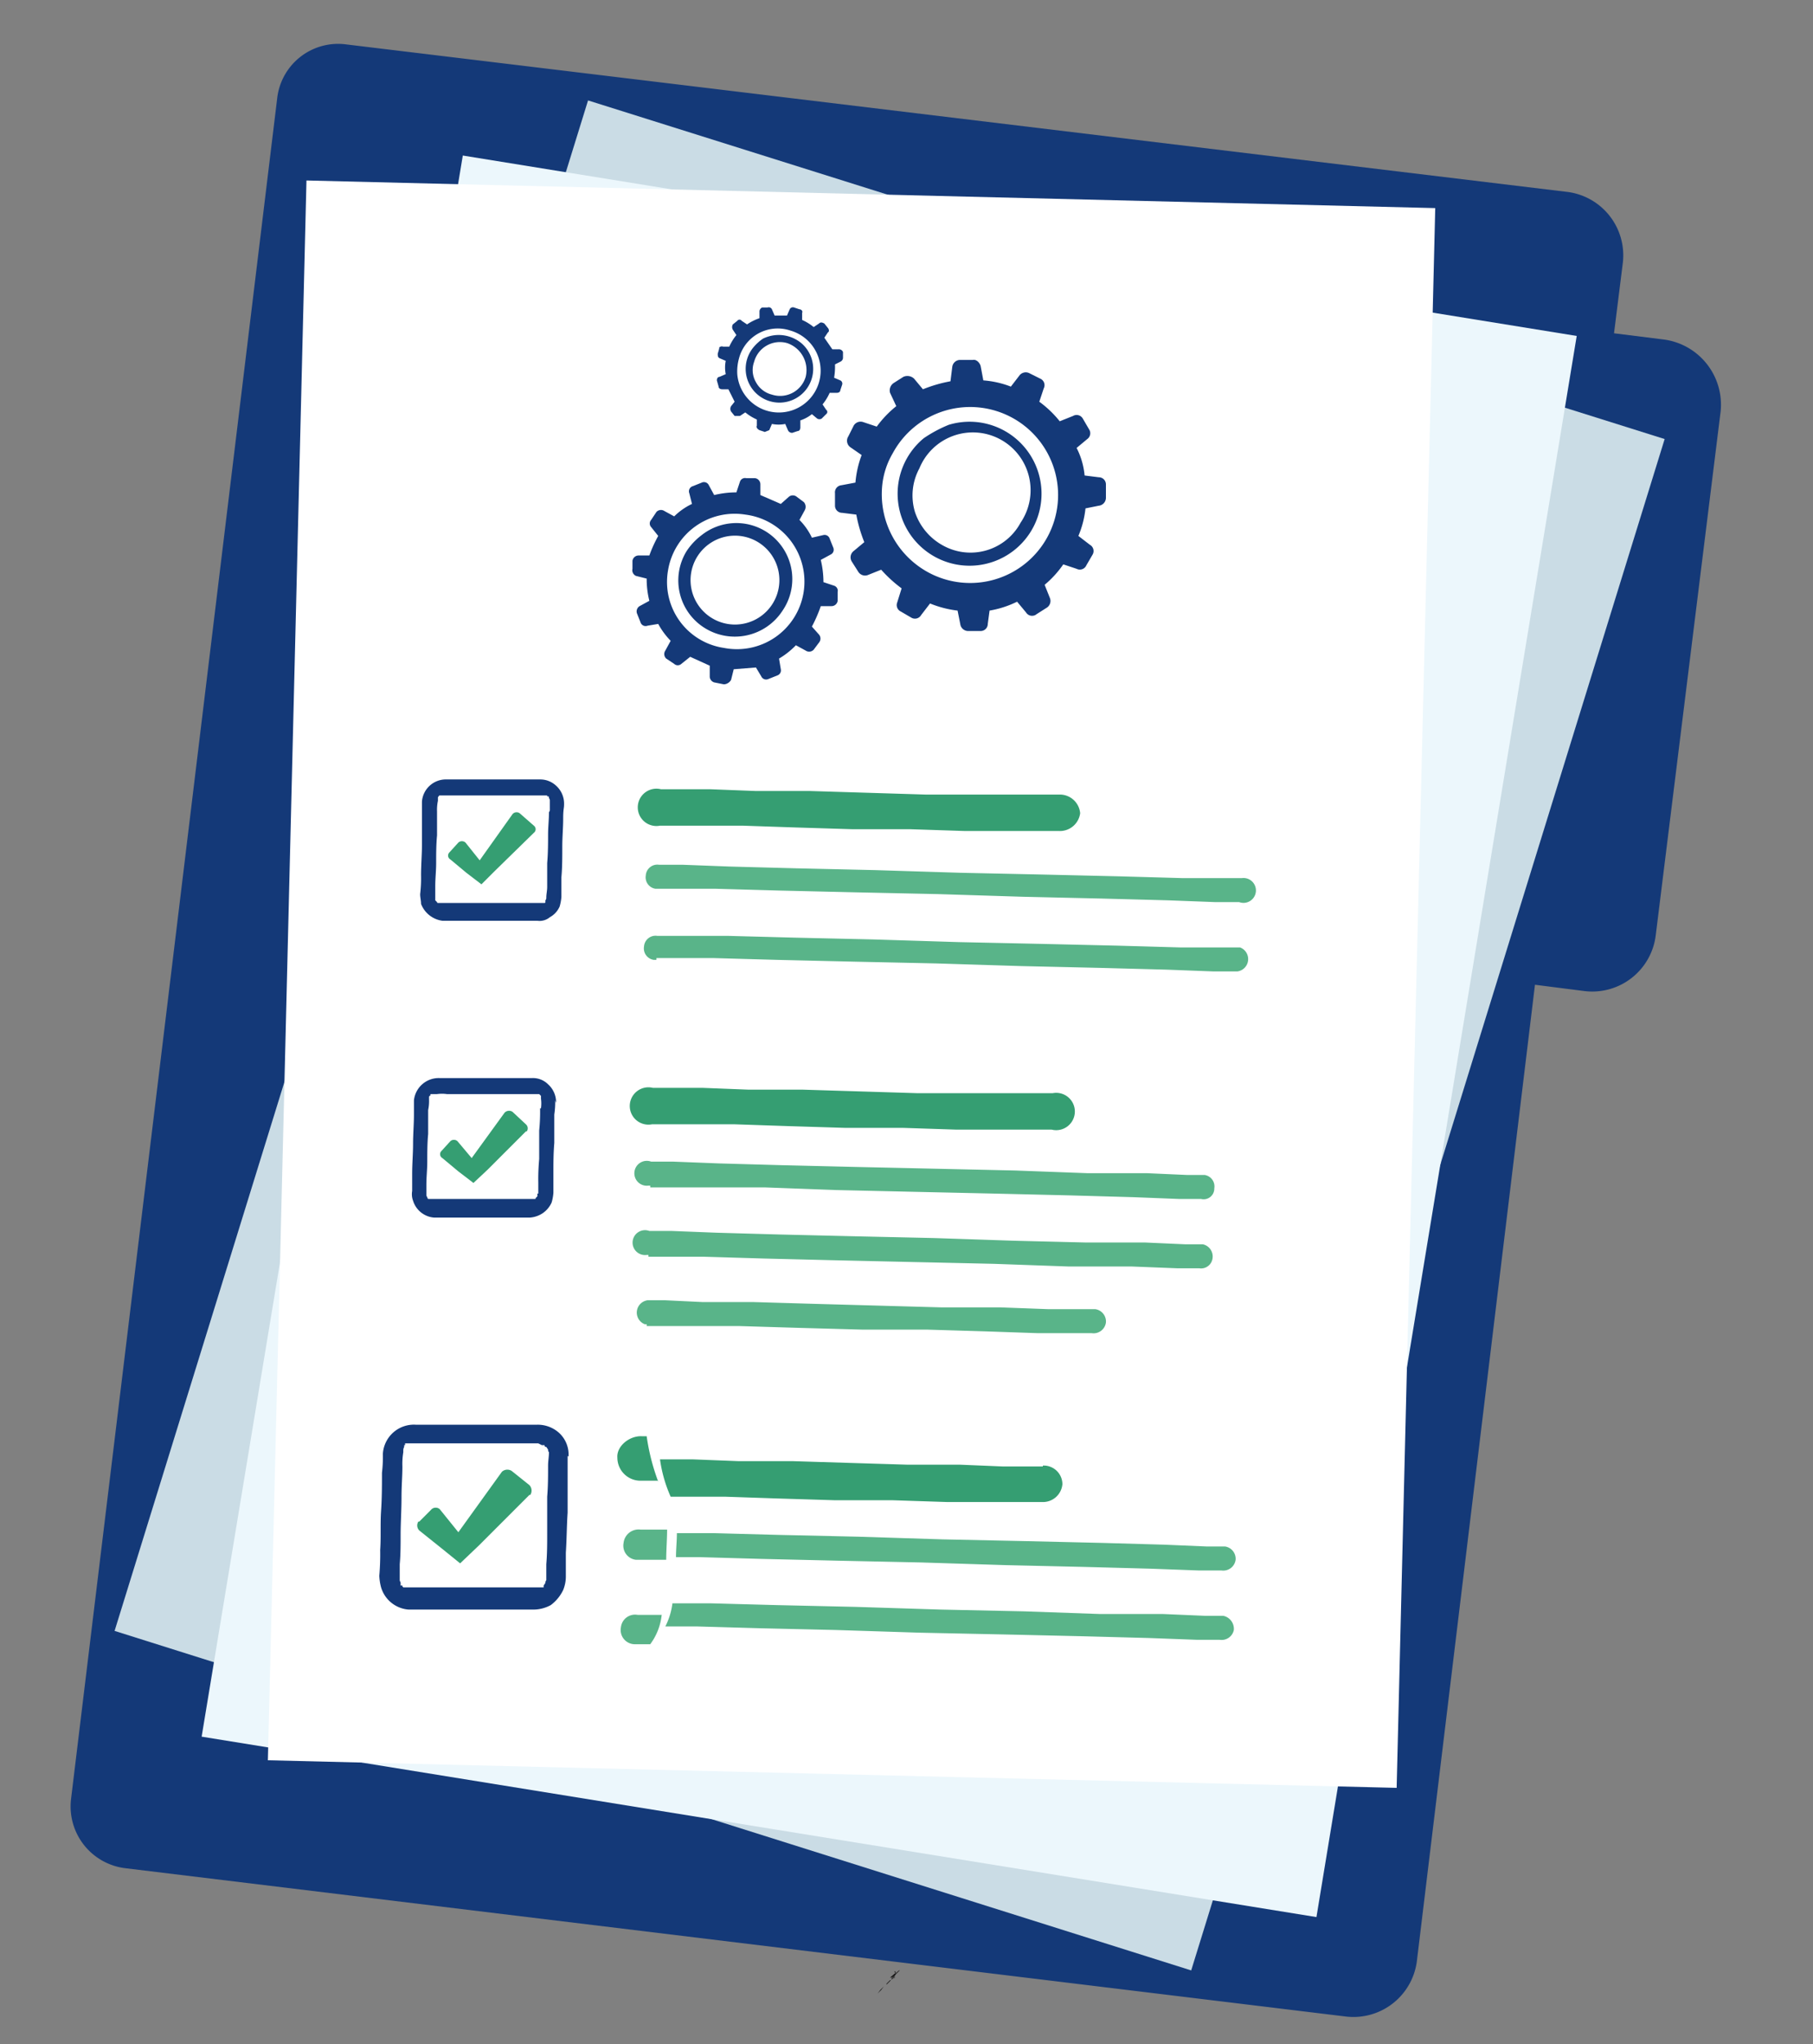 <svg xmlns="http://www.w3.org/2000/svg" xmlns:xlink="http://www.w3.org/1999/xlink" viewBox="0 0 204.1 230"><rect x="0" y="0" width="204.1" height="230" fill="#808080" stroke="none"/><defs><style>.a{fill:none;}.b{clip-path:url(#a);}.c{clip-path:url(#b);}.d{clip-path:url(#c);}.e{fill:#143978;}.f{fill:#cadce5;}.g{opacity:0.5;}.h{fill:#ecf7fc;}.i{fill:#fff;}.j{fill:#359e72;}.k{fill:#59b489;}.l{fill:#141414;}.m{fill:#272626;}</style><clipPath id="a"><rect class="a" x="-3.5" width="207.5" height="230"/></clipPath><clipPath id="b"><rect class="a" x="4.3" y="4" width="203.8" height="241.84"/></clipPath><clipPath id="c"><rect class="a" x="4.3" y="4" width="203.8" height="241.84"/></clipPath></defs><g class="b"><g class="c"><g class="d"><path class="e" d="M187.3,38.2l-5.6-.7,1-8a7.2,7.2,0,0,0-6.2-7.9L39,5a6.9,6.9,0,0,0-7.8,6.1h0L8,202.4a7,7,0,0,0,6.1,7.8l137.5,16.7a7.2,7.2,0,0,0,7.9-6.2l13.3-109.9,5.5.7a7.2,7.2,0,0,0,8.1-6.3l7.3-58.9a7.4,7.4,0,0,0-6.4-8.1h0"/><path class="f" d="M134.1,221.7,187.4,49.4,66.2,11.3,12.9,183.5Z"/><path class="h" d="M148.2,215.7,177.5,37.8,52.1,17.5,22.7,195.4Z"/><rect class="i" x="7" y="47.2" width="177.8" height="127.11" transform="translate(-17.2 203.9) rotate(-88.6)"/><path class="j" d="M74.3,92.9h9.3l5.9.2,6.5.2h6.5l6.1.2h10.6a2.3,2.3,0,0,0,2.4-2,2.3,2.3,0,0,0-2.2-2.1H104.2l-6.5-.2-6.5-.2H85.1l-5.2-.2H74.4a2.1,2.1,0,1,0-.1,4.1"/><path class="k" d="M74.1,100h6.5l7.1.2,8.6.2,9.3.2,9.6.3,8.8.2,7.5.2,5.3.2h2.7a1.4,1.4,0,1,0,.3-2.7h-6.7l-7.1-.2-8.6-.2-9.3-.2-9.6-.3-8.8-.2-7.5-.2-5.3-.2H74.2a1.3,1.3,0,0,0-1.5,1.2,1.3,1.3,0,0,0,1.1,1.5h.3"/><path class="k" d="M73.9,107.8h6.5l7.1.2,8.6.2,9.3.2,9.6.3,8.8.2,7.5.2,5.3.2h2.7a1.4,1.4,0,0,0,.3-2.7h-6.7l-7.1-.2-8.6-.2-9.3-.2-9.6-.3-8.8-.2-7.5-.2H74a1.3,1.3,0,0,0-1.5,1.2,1.3,1.3,0,0,0,1.1,1.5h.3"/><path class="e" d="M63.5,90.5a2.7,2.7,0,0,0-.9-2.1,2.6,2.6,0,0,0-1.8-.7H50.3a2.7,2.7,0,0,0-2.8,2.5h0v4.9c0,1.1-.1,2.2-.1,3.4a14.8,14.8,0,0,1-.1,2.1c0,.4.1.7.1,1.1a3,3,0,0,0,2.4,1.9H60.5a1.8,1.8,0,0,0,1.4-.4A2.5,2.5,0,0,0,63,102a5.2,5.2,0,0,0,.2-1.1V98.7c.1-1.1.1-2.2.1-3.4s.1-2.1.1-3.2.1-1.1.1-1.6m-1.9-.8h0m-12-.4h0m-.5,12h0m12,.5h0m.7-10.4c0,.8-.1,1.7-.1,2.5s0,2.1-.1,3.2v2.7c0,.4-.1.8-.1,1.2h0a.4.4,0,0,1-.1.3v.2h0a.1.1,0,0,1-.1.1h-12a.1.1,0,0,1-.1-.1h0l-.2-.2V99.7c0-.9.1-1.7.1-2.6s0-2.1.1-3.1V91.3a4.9,4.9,0,0,1,.1-1.2v-.4c.1-.1.1-.2.2-.2h12c.1,0,.1,0,.1.1h.1c.1,0,.1.1.1.2a.4.4,0,0,1,.1.3v1.1"/><path class="j" d="M60.1,92.9a.5.5,0,0,1,0,.8h0l-4.4,4.3-1.5,1.5-1.7-1.3-1.8-1.5a.5.5,0,0,1-.1-.8h0l1-1.1a.6.6,0,0,1,.8,0h0l1.6,2,3.7-5.2a.6.6,0,0,1,.8-.1h0Z"/><path class="j" d="M73.4,126.5h9.3l5.9.2,6.5.2h6.5l6.1.2h10.7a2.1,2.1,0,1,0,.1-4.1H103.3l-6.5-.2-6.5-.2H84.2l-5.1-.2H73.5a2.1,2.1,0,1,0-.1,4.1"/><path class="k" d="M72.8,149.2H83.2l6.6.2,7.2.2h7.3l6.7.2,5.8.2h6.1a1.4,1.4,0,0,0,1.6-1.2,1.4,1.4,0,0,0-1.2-1.5H118l-5.4-.2H106l-7.2-.2-7.2-.2-6.8-.2H79.1l-4.2-.2h-2a1.4,1.4,0,0,0-.3,2.7h.2"/><path class="k" d="M73,141.4h6.2l6.7.2,8.1.2,8.9.2,9,.2,8.4.3h7.1l5.1.2H135a1.3,1.3,0,0,0,1.5-1.1,1.4,1.4,0,0,0-1.1-1.6h-2l-4.5-.2h-6.7l-8.1-.2-8.9-.3-9-.2-8.4-.2-7.1-.2-5.1-.2H73.1a1.4,1.4,0,1,0-.3,2.7H73"/><path class="k" d="M73.2,133.6H86.1l8.1.3,8.9.2,9,.2,8.4.2,7.1.2,5.1.2h2.5a1.2,1.2,0,0,0,1.5-1.2,1.3,1.3,0,0,0-1.1-1.5h-2l-4.5-.2h-6.7l-8.1-.3-8.9-.2-9-.2-8.4-.2-7.1-.2-5.1-.2H73.3a1.4,1.4,0,1,0-.3,2.7h.2"/><path class="e" d="M62.6,124.1a2.7,2.7,0,0,0-.9-2.1,2.4,2.4,0,0,0-1.8-.7H49.5a2.8,2.8,0,0,0-2.9,2.5h0v1.6c0,1.1-.1,2.2-.1,3.3s-.1,2.2-.1,3.4V134a2.1,2.1,0,0,0,.1,1.1,2.7,2.7,0,0,0,2.4,1.9H59.6a3,3,0,0,0,1.5-.5,2.9,2.9,0,0,0,1-1.2,5.2,5.2,0,0,0,.2-1.1v-2.2c0-1.1,0-2.2.1-3.4v-3.2a9.2,9.2,0,0,0,.1-1.6m-1.9-.8h0m-12-.4h0m-.5,12h0m12.1.5h0m.6-10.4a20.9,20.9,0,0,1-.1,2.5v3.2a24.4,24.4,0,0,0-.1,2.7v1.2h-.1v.3l-.2.2h0c0,.1,0,.1-.1.1H48.2a.3.3,0,0,1-.1-.2.4.4,0,0,1-.1-.3v-1.1c0-.9.1-1.7.1-2.6s0-2.1.1-3.1v-2.7a4.9,4.9,0,0,0,.1-1.2v-.2c0-.1,0-.2.1-.2s0-.2.1-.2h.7a4.1,4.1,0,0,1,1.1,0H60.7l.2.2v.3a4,4,0,0,1,0,1.1"/><path class="j" d="M59.2,126.5a.6.6,0,0,1,.1.8h-.1l-4.3,4.3-1.6,1.5-1.7-1.3-1.8-1.5a.5.5,0,0,1-.1-.8h0l1-1.1a.6.6,0,0,1,.8,0h0l1.6,1.9,3.7-5.1a.7.7,0,0,1,.9-.1h0Z"/><path class="j" d="M74.1,166.7a23.9,23.9,0,0,1-1.3-5.1h-.5c-1.4-.1-2.9,1.1-2.8,2.4a2.6,2.6,0,0,0,2.7,2.6h1.9"/><path class="j" d="M117.4,165h-4.5l-4.8-.2h-5.9l-6.5-.2-6.5-.2H83.1l-5.1-.2H74.3a15.5,15.5,0,0,0,1.2,4.2h6.1l5.9.2,6.5.2h6.5l6.1.2h10.7a2.2,2.2,0,0,0,2.3-2,2.1,2.1,0,0,0-2.2-2.1"/><path class="k" d="M75,175.5c0-1.1.1-2.3.1-3.4h-3a1.7,1.7,0,0,0-1.9,1.5,1.6,1.6,0,0,0,1.4,1.9h3.3"/><path class="k" d="M137.6,174h-1.8l-4.7-.2-7-.2-8.6-.2-9.4-.2-9.5-.3-8.9-.2-7.4-.2H76.2c0,.9-.1,1.8-.1,2.7h2.6l7,.2,8.6.2,9.4.2,9.5.3,8.8.2,7.5.2,5.4.2h2.6a1.4,1.4,0,0,0,1.6-1.2,1.4,1.4,0,0,0-1.2-1.5h-.3"/><path class="k" d="M137.4,181.8h-1.8l-4.7-.2h-7.1l-8.5-.3-9.4-.2-9.5-.3-8.9-.2-7.4-.2H75.7a7.9,7.9,0,0,1-.8,2.6h3.6l7,.2,8.6.2,9.4.3,9.5.2,8.8.2,7.5.2,5.4.2h2.6a1.4,1.4,0,0,0,1.6-1.1,1.5,1.5,0,0,0-1.2-1.6h-.3"/><path class="k" d="M74.5,181.7H71.8a1.6,1.6,0,0,0-1.9,1.4,1.6,1.6,0,0,0,1.5,1.9h1.8a6.7,6.7,0,0,0,1.3-3.4"/><path class="e" d="M64,163.9a3.3,3.3,0,0,0-1.2-2.8,3.6,3.6,0,0,0-2.3-.8H46.8a3.5,3.5,0,0,0-3.7,3.3h0a14.8,14.8,0,0,1-.1,2.1c0,1.4,0,2.8-.1,4.3s0,2.9-.1,4.4a28.1,28.1,0,0,1-.1,2.9,5.9,5.9,0,0,0,.2,1.3,3.5,3.5,0,0,0,3.1,2.5H60.1a4.1,4.1,0,0,0,1.9-.5,4.6,4.6,0,0,0,1.4-1.7,4,4,0,0,0,.3-1.5v-2.7c.1-1.5.1-3,.2-4.5v-6.4m-2.4-.9h0m-15.8-.7h0m-.6,15.8h0m15.8.7h0m.8-13.7c0,1.1,0,2.2-.1,3.4v4.1c0,1.2,0,2.3-.1,3.5v1.8a.4.4,0,0,0-.1.3l-.2.3h0v.2H45.4c-.1-.1-.1-.1-.1-.2h-.2v-.3c0-.1-.1-.2-.1-.3V176c.1-1.1.1-2.2.1-3.4s.1-2.7.1-4.1.1-2.3.1-3.5a8.1,8.1,0,0,1,.1-1.6v-.2a.8.8,0,0,1,.1-.4v-.2h.1v-.2h15l.4.2h.3c0,.1,0,.1.1.2h.1l.2.3a.4.4,0,0,0,.1.3c0,.5-.1,1-.1,1.5"/><path class="j" d="M59.6,167.1a.9.9,0,0,1,.1,1.1h-.1l-5.7,5.7-2.1,2-2.1-1.7-2.5-2a.8.8,0,0,1-.1-1h.1l1.3-1.3a.7.7,0,0,1,1-.1h0l2.1,2.6,4.9-6.8a.9.9,0,0,1,1.1-.1h0Z"/><path class="e" d="M104,49.3a8.1,8.1,0,1,0,2.8-1.5,15.1,15.1,0,0,0-2.8,1.5m-.5,3.4a6.5,6.5,0,1,1,11.4,6.1,6.4,6.4,0,0,1-8.7,2.6,6.7,6.7,0,0,1-3.2-3.8,6.4,6.4,0,0,1,.5-4.9"/><path class="e" d="M96.1,47.9l-.6,1.2a.9.9,0,0,0,.2,1.2l1.3.9a11.6,11.6,0,0,0-.7,3.1l-1.6.3a.8.8,0,0,0-.7.9v1.4a.8.8,0,0,0,.8.8l1.6.2a15.8,15.8,0,0,0,.9,3.1l-1.2,1a.9.9,0,0,0-.2,1.2l.7,1.1a.9.9,0,0,0,1.1.4l1.5-.6a15.1,15.1,0,0,0,2.3,2.1l-.5,1.6a.8.8,0,0,0,.4,1l1.2.7a.8.8,0,0,0,1.1-.3l1-1.3a11.8,11.8,0,0,0,3.1.8l.3,1.5a.9.9,0,0,0,.9.8h1.4a.8.8,0,0,0,.8-.8l.2-1.5a11.2,11.2,0,0,0,3.1-1l1,1.2a.8.8,0,0,0,1.2.2l1.1-.7a.9.9,0,0,0,.4-1.1l-.6-1.5a11.5,11.5,0,0,0,2.1-2.3l1.5.5a.8.8,0,0,0,1.1-.4l.7-1.2a.8.8,0,0,0-.3-1.1l-1.3-1a10.9,10.9,0,0,0,.8-3.1l1.5-.3a.9.9,0,0,0,.8-.9V54.5a.8.8,0,0,0-.8-.8l-1.6-.2a8.5,8.5,0,0,0-.9-3.1l1.2-1a.8.8,0,0,0,.2-1.1l-.7-1.2a.8.8,0,0,0-1.1-.3l-1.5.6a12,12,0,0,0-2.3-2.2l.5-1.5a.8.8,0,0,0-.4-1.1l-1.2-.6a.9.9,0,0,0-1.1.2l-1,1.3a10.8,10.8,0,0,0-3.1-.7l-.3-1.6c-.1-.4-.5-.8-.9-.7H108a.9.9,0,0,0-.8.8l-.2,1.6a15.8,15.8,0,0,0-3.1.9l-1-1.2a1.1,1.1,0,0,0-1.2-.2l-1.1.7a1,1,0,0,0-.4,1.1l.7,1.5A11.9,11.9,0,0,0,98.7,48l-1.5-.5a.9.9,0,0,0-1.1.4m4.4,3.1a9.9,9.9,0,1,1,4,13.4,10,10,0,0,1-5.2-9.6,8.9,8.9,0,0,1,1.2-3.8"/><path class="e" d="M77.3,62a6.3,6.3,0,0,0,2.1,8.7,6.4,6.4,0,0,0,8.7-2A6.3,6.3,0,0,0,79,60.2,7.3,7.3,0,0,0,77.3,62m.5,2.5a5,5,0,1,1,4.1,5.7,5,5,0,0,1-4.1-5.7"/><path class="e" d="M71.2,63v1a.7.7,0,0,0,.4.8l1.2.3a10.1,10.1,0,0,0,.3,2.5l-1.1.6a.7.7,0,0,0-.3.8l.4,1a.6.6,0,0,0,.8.4l1.2-.2a8.5,8.5,0,0,0,1.4,1.9l-.6,1.1a.7.7,0,0,0,.1.9l.9.6a.6.6,0,0,0,.8,0l1-.8,2.2,1v1.2a.7.7,0,0,0,.6.7l1,.2a1,1,0,0,0,.8-.5l.3-1.2,2.5-.2.6,1a.6.6,0,0,0,.8.3l1-.4a.6.6,0,0,0,.4-.7l-.2-1.2a9,9,0,0,0,1.9-1.5l1.1.6a.7.7,0,0,0,.9-.1l.6-.8a.7.7,0,0,0,0-.9l-.8-.9a16,16,0,0,0,1-2.3h1.2a.7.7,0,0,0,.7-.6v-1a.6.6,0,0,0-.4-.7l-1.2-.4a10.7,10.7,0,0,0-.3-2.5l1.1-.6a.6.6,0,0,0,.3-.8l-.4-1a.6.6,0,0,0-.7-.4l-1.3.3a7.2,7.2,0,0,0-1.4-2l.6-1.1a.8.8,0,0,0-.1-.9l-.8-.6a.7.7,0,0,0-.9,0l-.9.8-2.3-1V54.5a.7.7,0,0,0-.6-.7H84a.6.6,0,0,0-.7.4l-.4,1.2a10.7,10.7,0,0,0-2.5.3l-.6-1.1a.6.6,0,0,0-.8-.3l-1,.4a.6.6,0,0,0-.4.8l.3,1.2a7.2,7.2,0,0,0-2,1.4l-1.1-.6a.7.7,0,0,0-.9.1l-.6.9a.6.6,0,0,0,0,.8l.8,1a14.7,14.7,0,0,0-1,2.2H71.9a.7.7,0,0,0-.7.6m4,1.1a7.6,7.6,0,0,1,8.7-6.3,7.6,7.6,0,1,1-2.4,15,7.5,7.5,0,0,1-6.3-8.7"/><path class="e" d="M84.8,39.1a3.8,3.8,0,1,0,5.4-.5,4,4,0,0,0-4.3-.5,5.2,5.2,0,0,0-1.1,1m.1,1.6a3,3,0,0,1,3.7-2.1,3.2,3.2,0,0,1,2.1,3.8,3,3,0,0,1-3.8,2A2.8,2.8,0,0,1,85.1,43a2.7,2.7,0,0,1-.2-2.3"/><path class="e" d="M81,39.1l-.2.7c0,.2,0,.4.2.5l.7.3a3.8,3.8,0,0,0,0,1.5l-.7.3c-.2,0-.3.2-.3.4l.2.7c0,.2.2.3.4.3H82l.7,1.4-.4.5a.6.6,0,0,0,0,.6l.4.5h.6l.6-.4a5.7,5.7,0,0,0,1.3.8v.7c-.1.2.1.4.3.5l.6.2.5-.2.3-.7a3.8,3.8,0,0,0,1.5,0l.3.7a.5.5,0,0,0,.5.3l.6-.2c.2,0,.3-.2.3-.4v-.8a4.2,4.2,0,0,0,1.3-.7l.6.5a.5.5,0,0,0,.5,0l.5-.5a.3.3,0,0,0,0-.5l-.4-.6a5.7,5.7,0,0,0,.8-1.3h.8c.2,0,.4-.1.4-.3l.2-.6a.4.4,0,0,0-.2-.5l-.7-.3a7.6,7.6,0,0,0,.1-1.5l.6-.3a.5.5,0,0,0,.3-.5v-.6a.5.5,0,0,0-.5-.3h-.7L92.8,38l.4-.6c.2-.1.1-.4,0-.5l-.4-.5c-.2-.1-.4-.2-.6,0l-.6.4a5.7,5.7,0,0,0-1.3-.8v-.8c.1-.2-.1-.4-.3-.4l-.6-.2a.4.4,0,0,0-.5.2l-.3.7H87.2l-.3-.7a.4.4,0,0,0-.5-.2h-.6a.5.5,0,0,0-.3.5v.7a6.1,6.1,0,0,0-1.4.7l-.6-.4a.3.3,0,0,0-.5,0l-.5.4a.6.6,0,0,0,0,.6l.4.6a5.7,5.7,0,0,0-.8,1.3h-.7a.4.4,0,0,0-.5.2m2.3,1.1a4.5,4.5,0,0,1,5.8-3.1,4.7,4.7,0,1,1-6,4.9,5.5,5.5,0,0,1,.2-1.8"/><path class="l" d="M100.2,222.8l-.7.7.4-.4,1-1-.2.2Z"/><path class="l" d="M98.8,224.3l.4-.4.3-.4-.4.4Z"/><path class="l" d="M99.4,223.6l-.3.3.4-.4.7-.7Z"/><path class="l" d="M101.3,221.7l-.4.4h0Z"/><path class="m" d="M100.8,222.2l.5-.5h-.1l-.4.5h0"/><path class="m" d="M100.3,222.7l.5-.5.4-.5-.5.4a2.1,2.1,0,0,1-.4.6"/><path class="l" d="M100.8,222.2h0l-.4.3h-.2l.6-.5v-.2h-.1"/><path class="l" d="M100.6,222.5l-.3.2h.1l.4-.3h-.1v.2"/><path class="l" d="M99.8,223.2l-.4.4.8-.8h.1l-.2.2-.3.3"/><path class="l" d="M100.8,222.2l-.5.5-.2.2.2-.2.3-.2.2-.3"/></g></g></g></svg>